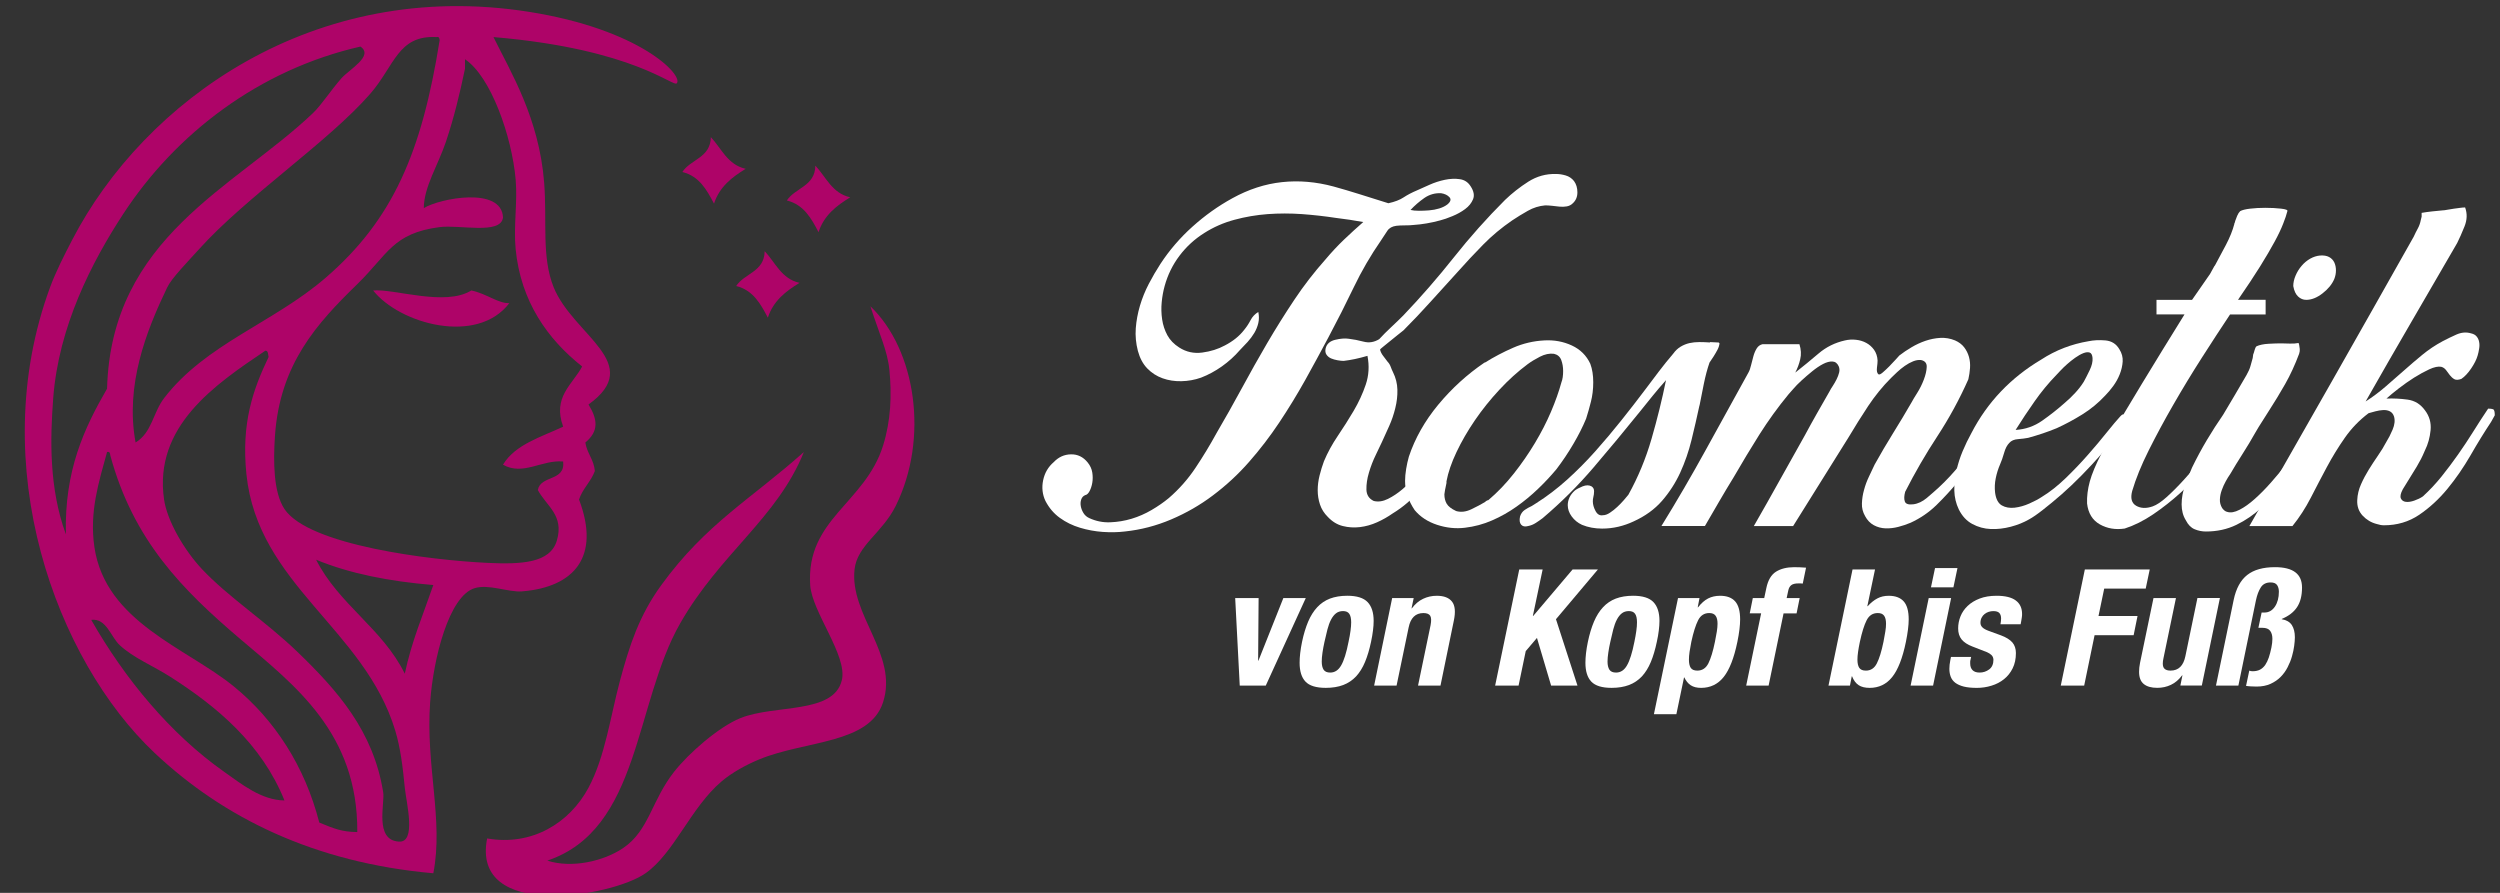 <?xml version="1.0" encoding="utf-8"?>
<!-- Generator: Adobe Illustrator 15.1.0, SVG Export Plug-In . SVG Version: 6.00 Build 0)  -->
<!DOCTYPE svg PUBLIC "-//W3C//DTD SVG 1.1//EN" "http://www.w3.org/Graphics/SVG/1.1/DTD/svg11.dtd">
<svg version="1.1" id="Ebene_1" xmlns="http://www.w3.org/2000/svg" xmlns:xlink="http://www.w3.org/1999/xlink" x="0px" y="0px"
	 width="196px" height="70px" viewBox="0 0 196 70" enable-background="new 0 0 196 70" xml:space="preserve">
<rect x="0" y="0" width="196" height="70" fill="#333333" stroke="none"/>
<g>
	<path fill="#FFFFFF" d="M104.718,17.082c-0.854-0.131-1.733-0.229-2.639-0.296c-0.909-0.064-1.804-0.064-2.69,0
		c-0.885,0.067-1.754,0.213-2.606,0.444c-0.852,0.229-1.64,0.575-2.36,1.033c-0.766,0.481-1.415,1.076-1.951,1.787
		c-0.537,0.71-0.924,1.503-1.165,2.377c-0.109,0.394-0.186,0.813-0.229,1.263c-0.043,0.448-0.033,0.896,0.033,1.344
		c0.064,0.448,0.203,0.863,0.409,1.247c0.208,0.381,0.52,0.703,0.935,0.966c0.545,0.35,1.148,0.481,1.804,0.393
		c0.655-0.086,1.246-0.273,1.769-0.557c0.634-0.329,1.137-0.732,1.509-1.213c0.197-0.24,0.367-0.496,0.508-0.771
		c0.142-0.272,0.346-0.485,0.606-0.639c0.064,0.307,0.064,0.594,0,0.869c-0.065,0.273-0.169,0.53-0.311,0.771
		c-0.144,0.241-0.318,0.474-0.524,0.705c-0.209,0.23-0.411,0.443-0.607,0.64c-0.416,0.48-0.886,0.907-1.41,1.278
		c-0.524,0.371-1.071,0.667-1.639,0.885c-0.503,0.177-1.016,0.268-1.541,0.278c-0.524,0.012-1.016-0.065-1.474-0.229
		c-0.46-0.165-0.858-0.421-1.198-0.771c-0.339-0.35-0.584-0.809-0.737-1.377c-0.153-0.59-0.209-1.181-0.165-1.77
		c0.044-0.591,0.153-1.182,0.328-1.772c0.175-0.59,0.405-1.158,0.689-1.705s0.591-1.07,0.917-1.574
		c0.7-1.07,1.536-2.042,2.509-2.916c0.972-0.875,2.017-1.619,3.131-2.23c1.267-0.699,2.562-1.12,3.885-1.262
		c1.322-0.144,2.673-0.028,4.049,0.343c0.633,0.175,1.301,0.372,2,0.591c0.699,0.218,1.467,0.458,2.295,0.721
		c0.502-0.11,0.9-0.263,1.196-0.46c0.297-0.196,0.649-0.382,1.066-0.557c0.239-0.109,0.557-0.251,0.952-0.426
		c0.392-0.176,0.794-0.308,1.213-0.395c0.414-0.086,0.808-0.103,1.179-0.048c0.371,0.054,0.654,0.245,0.854,0.573
		c0.239,0.372,0.299,0.704,0.179,0.999s-0.326,0.553-0.622,0.772c-0.295,0.219-0.627,0.403-1.001,0.556
		c-0.371,0.154-0.688,0.263-0.95,0.329c-0.722,0.197-1.421,0.316-2.098,0.36c-0.176,0.022-0.4,0.032-0.672,0.032
		c-0.276,0-0.498,0.012-0.672,0.033c-0.328,0.043-0.563,0.176-0.706,0.395c-0.143,0.219-0.301,0.458-0.475,0.721
		c-0.831,1.202-1.553,2.443-2.164,3.721c-0.613,1.278-1.27,2.575-1.966,3.885c-0.593,1.115-1.204,2.24-1.835,3.377
		c-0.636,1.137-1.314,2.245-2.034,3.327c-0.722,1.083-1.509,2.111-2.361,3.08c-0.853,0.975-1.803,1.854-2.853,2.641
		c-0.984,0.743-2.066,1.366-3.246,1.869c-1.179,0.502-2.393,0.819-3.639,0.949c-0.546,0.066-1.126,0.076-1.737,0.035
		c-0.613-0.044-1.209-0.154-1.787-0.329c-0.58-0.175-1.104-0.43-1.575-0.771c-0.47-0.338-0.848-0.781-1.131-1.328
		c-0.239-0.503-0.3-1.043-0.181-1.623c0.121-0.579,0.399-1.053,0.836-1.426c0.372-0.393,0.819-0.595,1.344-0.605
		c0.524-0.011,0.962,0.202,1.312,0.638c0.197,0.243,0.316,0.504,0.361,0.789c0.043,0.282,0.043,0.552,0,0.802
		c-0.044,0.254-0.115,0.47-0.214,0.656c-0.098,0.185-0.212,0.291-0.343,0.313c-0.153,0.064-0.257,0.18-0.312,0.344
		c-0.056,0.163-0.066,0.338-0.032,0.523c0.032,0.186,0.104,0.366,0.212,0.541s0.262,0.308,0.458,0.395
		c0.524,0.24,1.071,0.35,1.64,0.326c0.568-0.021,1.125-0.113,1.672-0.277c0.546-0.164,1.071-0.394,1.573-0.689
		c0.502-0.295,0.951-0.605,1.345-0.933c0.809-0.7,1.508-1.492,2.098-2.378c0.591-0.886,1.137-1.788,1.64-2.707
		c0.678-1.158,1.338-2.332,1.984-3.522c0.644-1.191,1.305-2.367,1.981-3.524c0.679-1.159,1.39-2.295,2.134-3.41
		c0.742-1.115,1.562-2.174,2.457-3.18c0.46-0.546,0.939-1.06,1.441-1.541c0.503-0.481,1.008-0.939,1.51-1.378
		C106.182,17.28,105.46,17.17,104.718,17.082z M105.34,28.295c-0.131,0-0.289-0.018-0.475-0.05c-0.186-0.033-0.355-0.081-0.51-0.146
		c-0.151-0.067-0.271-0.166-0.359-0.295c-0.089-0.131-0.109-0.295-0.066-0.493c0.086-0.349,0.338-0.573,0.754-0.671
		c0.414-0.099,0.765-0.126,1.05-0.082c0.371,0.043,0.765,0.121,1.179,0.229c0.417,0.11,0.822,0.044,1.216-0.196
		c0.282-0.305,0.593-0.618,0.932-0.935c0.342-0.316,0.661-0.629,0.969-0.936c1.376-1.442,2.692-2.955,3.951-4.541
		c1.256-1.583,2.595-3.087,4.017-4.507c0.545-0.524,1.151-1,1.818-1.427c0.668-0.425,1.392-0.626,2.18-0.605
		c0.239,0,0.493,0.038,0.753,0.115c0.263,0.077,0.484,0.224,0.656,0.443c0.175,0.24,0.263,0.535,0.263,0.884
		c0,0.351-0.12,0.635-0.359,0.854c-0.129,0.131-0.292,0.213-0.476,0.245c-0.186,0.033-0.378,0.038-0.575,0.018
		c-0.196-0.023-0.391-0.045-0.588-0.066c-0.199-0.022-0.373-0.032-0.527-0.032c-0.479,0.042-0.935,0.184-1.359,0.425
		c-0.426,0.24-0.835,0.491-1.229,0.754c-0.831,0.569-1.592,1.202-2.279,1.902c-0.688,0.7-1.373,1.431-2.05,2.195
		c-0.699,0.767-1.392,1.531-2.082,2.295c-0.688,0.765-1.394,1.509-2.113,2.229c-0.108,0.088-0.27,0.213-0.476,0.378
		c-0.205,0.163-0.409,0.326-0.605,0.49c-0.197,0.165-0.374,0.307-0.525,0.426c-0.154,0.121-0.229,0.192-0.229,0.214
		c0.043,0.174,0.124,0.337,0.244,0.491s0.235,0.306,0.347,0.458c0.106,0.11,0.189,0.242,0.244,0.396
		c0.054,0.15,0.115,0.294,0.181,0.425c0.218,0.437,0.333,0.896,0.344,1.376c0.012,0.481-0.045,0.962-0.165,1.442
		c-0.117,0.481-0.275,0.947-0.475,1.394c-0.197,0.447-0.381,0.857-0.557,1.229c-0.108,0.241-0.274,0.584-0.491,1.033
		c-0.22,0.447-0.4,0.912-0.541,1.394c-0.145,0.48-0.208,0.928-0.199,1.344c0.014,0.414,0.204,0.709,0.575,0.884
		c0.351,0.088,0.722,0.032,1.115-0.163c0.394-0.197,0.77-0.447,1.132-0.755c0.359-0.306,0.688-0.628,0.981-0.967
		c0.297-0.338,0.529-0.618,0.706-0.836c0.283-0.37,0.568-0.728,0.854-1.065c0.282-0.338,0.545-0.705,0.787-1.098
		c0.041-0.088,0.102-0.218,0.179-0.393c0.077-0.177,0.17-0.339,0.278-0.493c0.111-0.151,0.23-0.284,0.359-0.393
		c0.132-0.11,0.274-0.154,0.428-0.132c0.263,0.021,0.345,0.186,0.245,0.491c-0.098,0.308-0.256,0.64-0.474,1
		c-0.219,0.36-0.452,0.695-0.705,1c-0.252,0.306-0.39,0.491-0.41,0.558c-0.591,0.808-1.197,1.589-1.819,2.345
		c-0.624,0.752-1.351,1.381-2.181,1.884c-0.371,0.261-0.776,0.492-1.213,0.688c-0.438,0.197-0.885,0.322-1.345,0.378
		c-0.459,0.054-0.907,0.027-1.344-0.084c-0.437-0.107-0.831-0.349-1.179-0.721c-0.285-0.282-0.489-0.604-0.609-0.967
		c-0.119-0.358-0.179-0.731-0.179-1.114c0-0.382,0.048-0.771,0.147-1.164c0.1-0.393,0.213-0.766,0.344-1.115
		c0.285-0.675,0.645-1.337,1.082-1.982c0.437-0.646,0.853-1.301,1.246-1.967c0.392-0.667,0.711-1.355,0.951-2.066
		c0.239-0.71,0.285-1.459,0.131-2.246C106.53,28.099,105.908,28.229,105.34,28.295z M110.585,16.46
		c0.174,0.042,0.394,0.065,0.656,0.065s0.529-0.011,0.804-0.033c0.273-0.022,0.536-0.071,0.787-0.147
		c0.251-0.077,0.464-0.181,0.638-0.313c0.263-0.216,0.317-0.41,0.165-0.573c-0.153-0.166-0.371-0.267-0.656-0.312
		c-0.481-0.022-0.916,0.104-1.312,0.376C111.272,15.799,110.913,16.11,110.585,16.46z"/>
	<path fill="#FFFFFF" d="M116.421,28.425c0.699-0.436,1.437-0.825,2.213-1.163c0.776-0.34,1.591-0.529,2.443-0.574
		c0.765-0.043,1.48,0.087,2.147,0.394c0.666,0.306,1.152,0.786,1.457,1.442c0.154,0.414,0.229,0.897,0.229,1.442
		c0,0.546-0.061,1.056-0.181,1.525c-0.117,0.47-0.244,0.912-0.376,1.328c-0.262,0.635-0.595,1.295-1,1.983
		c-0.402,0.689-0.846,1.349-1.328,1.983c-0.437,0.522-0.916,1.039-1.441,1.539c-0.524,0.505-1.086,0.969-1.69,1.396
		c-0.6,0.426-1.239,0.787-1.916,1.08c-0.677,0.297-1.388,0.488-2.13,0.575c-0.722,0.088-1.447,0.011-2.181-0.229
		c-0.731-0.24-1.317-0.624-1.754-1.148c-0.502-0.742-0.756-1.507-0.756-2.294c0-0.282,0.029-0.596,0.084-0.936
		c0.054-0.337,0.127-0.659,0.213-0.966c0.481-1.441,1.251-2.803,2.31-4.082c1.062-1.278,2.268-2.376,3.623-3.296H116.421z
		 M113.404,37.867c-0.045,0.198-0.081,0.385-0.115,0.558c-0.029,0.175-0.05,0.285-0.05,0.33c0,0.282,0.062,0.528,0.181,0.735
		c0.12,0.209,0.367,0.399,0.74,0.575c0.371,0.107,0.763,0.065,1.179-0.132c0.414-0.196,0.785-0.394,1.116-0.591
		c-0.023,0,0-0.021,0.065-0.065c0.063-0.042,0.117-0.064,0.163-0.064c0.722-0.613,1.387-1.306,1.998-2.082
		c0.613-0.776,1.165-1.574,1.656-2.395c0.49-0.818,0.914-1.639,1.262-2.457c0.349-0.821,0.623-1.592,0.819-2.313
		c0.046-0.109,0.077-0.24,0.1-0.394c0.022-0.151,0.032-0.316,0.032-0.49c0-0.308-0.05-0.591-0.147-0.854
		c-0.097-0.262-0.29-0.425-0.574-0.491c-0.347-0.044-0.716,0.033-1.098,0.229c-0.383,0.197-0.704,0.393-0.969,0.59
		c-0.763,0.57-1.5,1.234-2.211,2c-0.71,0.765-1.351,1.563-1.919,2.394c-0.567,0.831-1.047,1.661-1.441,2.491
		c-0.394,0.831-0.656,1.596-0.787,2.295V37.867z"/>
	<path fill="#FFFFFF" d="M134.811,26.918c-0.021,0.175-0.075,0.344-0.163,0.507c-0.086,0.165-0.186,0.333-0.294,0.508l-0.328,0.492
		c-0.175,0.503-0.321,1.056-0.443,1.657c-0.118,0.602-0.233,1.174-0.342,1.721v-0.033c-0.197,0.919-0.405,1.824-0.625,2.721
		c-0.22,0.895-0.514,1.748-0.885,2.559c-0.371,0.808-0.846,1.544-1.426,2.213c-0.581,0.666-1.328,1.208-2.246,1.622
		c-0.371,0.174-0.766,0.312-1.18,0.41c-0.416,0.098-0.842,0.146-1.278,0.146c-0.57,0-1.095-0.099-1.572-0.295
		c-0.331-0.153-0.598-0.371-0.806-0.655c-0.208-0.283-0.311-0.578-0.311-0.887c0-0.195,0.043-0.392,0.129-0.589
		c0.089-0.195,0.231-0.384,0.426-0.559c0.134-0.107,0.337-0.216,0.609-0.326c0.273-0.109,0.509-0.109,0.703,0
		c0.131,0.086,0.197,0.213,0.197,0.377c0,0.163-0.021,0.333-0.066,0.508c-0.02,0.065-0.031,0.164-0.031,0.294
		c0,0.241,0.072,0.493,0.213,0.756c0.143,0.262,0.332,0.371,0.572,0.328c0.177,0,0.362-0.066,0.559-0.199
		c0.197-0.129,0.388-0.281,0.575-0.457c0.186-0.174,0.355-0.35,0.507-0.524c0.151-0.176,0.273-0.317,0.359-0.426
		c0.766-1.378,1.371-2.842,1.819-4.394c0.448-1.551,0.826-3.083,1.132-4.59c-0.371,0.415-0.72,0.825-1.048,1.229
		s-0.67,0.825-1.016,1.261c-1.18,1.466-2.386,2.914-3.607,4.345c-1.222,1.433-2.557,2.76-4,3.984
		c-0.175,0.131-0.354,0.257-0.541,0.376c-0.186,0.12-0.387,0.202-0.606,0.244c-0.24,0.067-0.421,0.028-0.541-0.112
		c-0.12-0.142-0.146-0.355-0.084-0.64c0.068-0.22,0.188-0.388,0.362-0.509c0.177-0.119,0.362-0.224,0.557-0.312l0.362-0.229
		c0.83-0.525,1.634-1.139,2.41-1.836c0.773-0.699,1.514-1.444,2.213-2.229c0.699-0.789,1.378-1.591,2.031-2.411
		c0.654-0.82,1.279-1.624,1.869-2.41c0.371-0.503,0.738-0.988,1.1-1.459c0.357-0.47,0.723-0.922,1.098-1.36
		c0.172-0.241,0.371-0.428,0.589-0.558c0.219-0.131,0.45-0.223,0.689-0.279c0.24-0.054,0.498-0.081,0.771-0.081
		c0.272,0,0.553,0.011,0.835,0.032V26.82c0.106,0,0.225,0.005,0.342,0.015c0.12,0.011,0.235,0.017,0.347,0.017L134.811,26.918z"/>
	<path fill="#FFFFFF" d="M137.075,29.213c0.086-0.153,0.158-0.349,0.21-0.59c0.057-0.241,0.118-0.477,0.184-0.704
		c0.063-0.23,0.152-0.433,0.261-0.608c0.108-0.174,0.263-0.284,0.461-0.328h2.883c0.132,0.417,0.154,0.81,0.063,1.181
		c-0.084,0.372-0.217,0.721-0.389,1.049c0.61-0.481,1.217-0.978,1.819-1.491c0.6-0.514,1.294-0.857,2.081-1.033
		c0.281-0.066,0.57-0.083,0.867-0.049c0.296,0.033,0.563,0.114,0.803,0.246c0.242,0.13,0.443,0.311,0.609,0.54
		c0.16,0.23,0.256,0.508,0.275,0.836c0,0.131-0.016,0.324-0.05,0.574c-0.029,0.251,0.01,0.421,0.116,0.509
		c0.065,0.043,0.181-0.005,0.344-0.147c0.165-0.144,0.335-0.301,0.509-0.477c0.175-0.175,0.34-0.35,0.493-0.524
		c0.151-0.175,0.251-0.283,0.297-0.328c0.28-0.218,0.6-0.432,0.948-0.639c0.348-0.208,0.715-0.378,1.097-0.509
		c0.385-0.13,0.771-0.208,1.166-0.229c0.394-0.021,0.775,0.044,1.149,0.196c0.301,0.132,0.543,0.312,0.72,0.542
		c0.174,0.229,0.298,0.48,0.375,0.753c0.077,0.274,0.104,0.563,0.084,0.869c-0.022,0.307-0.068,0.602-0.131,0.884
		c-0.699,1.574-1.512,3.062-2.426,4.46c-0.919,1.399-1.761,2.853-2.527,4.359c-0.084,0.308-0.098,0.559-0.03,0.754
		c0.063,0.197,0.283,0.275,0.656,0.23c0.369-0.042,0.731-0.213,1.079-0.507c0.352-0.297,0.656-0.563,0.919-0.805
		c0.613-0.567,1.186-1.185,1.72-1.853c0.536-0.667,1.043-1.361,1.527-2.082c0.109-0.196,0.249-0.414,0.426-0.656
		c0.174-0.24,0.38-0.447,0.622-0.623c0.154-0.021,0.263,0,0.33,0.065c0.063,0.067,0.089,0.161,0.079,0.28
		c-0.011,0.121-0.045,0.242-0.097,0.36c-0.055,0.121-0.106,0.225-0.149,0.313c-0.435,0.678-0.912,1.321-1.426,1.933
		c-0.514,0.614-1.021,1.214-1.522,1.805c-0.525,0.635-1.082,1.241-1.673,1.82c-0.593,0.579-1.27,1.043-2.031,1.393
		c-0.308,0.131-0.632,0.239-0.971,0.327c-0.338,0.088-0.67,0.125-0.998,0.115c-0.328-0.013-0.634-0.093-0.919-0.247
		c-0.282-0.153-0.514-0.393-0.688-0.72c-0.175-0.308-0.259-0.635-0.245-0.983c0.012-0.35,0.063-0.706,0.166-1.066
		c0.095-0.36,0.226-0.71,0.389-1.049c0.165-0.341,0.313-0.651,0.441-0.934c0.464-0.831,0.941-1.651,1.446-2.461
		c0.502-0.806,0.995-1.627,1.473-2.458c0.067-0.132,0.204-0.36,0.412-0.688s0.382-0.677,0.524-1.049
		c0.141-0.372,0.218-0.705,0.229-1c0.012-0.295-0.136-0.475-0.443-0.541c-0.194-0.021-0.405,0.012-0.62,0.099
		c-0.22,0.087-0.438,0.208-0.656,0.36c-0.219,0.154-0.421,0.318-0.606,0.493c-0.188,0.174-0.344,0.328-0.477,0.458
		c-0.656,0.656-1.25,1.389-1.788,2.196c-0.534,0.81-1.043,1.619-1.522,2.427l-4.361,6.981h-3.081c0.677-1.178,1.344-2.358,2-3.539
		c0.656-1.18,1.321-2.371,2-3.574c0.304-0.568,0.622-1.142,0.95-1.721c0.328-0.579,0.654-1.153,0.984-1.722
		c0.066-0.13,0.149-0.277,0.263-0.441c0.108-0.165,0.204-0.333,0.292-0.51c0.088-0.173,0.154-0.349,0.197-0.524
		c0.045-0.174,0.033-0.339-0.032-0.492c-0.11-0.241-0.273-0.366-0.491-0.376c-0.219-0.012-0.464,0.054-0.737,0.195
		c-0.273,0.143-0.557,0.334-0.853,0.575c-0.295,0.24-0.573,0.48-0.836,0.721c-0.262,0.241-0.481,0.463-0.656,0.671
		c-0.176,0.208-0.296,0.345-0.361,0.41c-0.83,1.004-1.586,2.055-2.279,3.147c-0.688,1.094-1.359,2.208-2.016,3.344
		c-0.392,0.636-0.773,1.274-1.147,1.918c-0.371,0.646-0.742,1.285-1.113,1.916h-3.41c1.225-1.987,2.383-3.976,3.476-5.965
		C134.824,33.289,135.938,31.268,137.075,29.213z"/>
	<path fill="#FFFFFF" d="M156.415,38.622c0.065,0.504,0.244,0.836,0.525,1.001c0.285,0.162,0.62,0.222,1.002,0.18
		c0.38-0.044,0.771-0.153,1.161-0.327c0.396-0.175,0.722-0.35,0.984-0.524c0.613-0.372,1.23-0.859,1.854-1.459
		c0.624-0.602,1.208-1.215,1.753-1.836c0.548-0.624,1.041-1.208,1.476-1.756c0.437-0.544,0.787-0.96,1.05-1.246
		c0.154-0.174,0.256-0.213,0.31-0.113c0.057,0.098,0.062,0.234,0.019,0.41c-0.11,0.327-0.328,0.725-0.656,1.197
		c-0.328,0.47-0.722,0.965-1.179,1.489c-0.462,0.524-0.957,1.063-1.493,1.607c-0.534,0.547-1.066,1.049-1.589,1.51
		c-0.525,0.458-1.014,0.861-1.462,1.21c-0.445,0.351-0.813,0.604-1.095,0.756c-0.417,0.241-0.892,0.432-1.426,0.574
		c-0.539,0.141-1.063,0.201-1.575,0.18c-0.516-0.021-0.995-0.154-1.441-0.393c-0.45-0.24-0.806-0.623-1.065-1.148
		c-0.22-0.458-0.335-0.95-0.349-1.477c-0.009-0.524,0.048-1.048,0.168-1.572c0.119-0.525,0.282-1.032,0.49-1.525
		c0.206-0.492,0.433-0.957,0.675-1.395c0.631-1.223,1.407-2.316,2.324-3.278c0.918-0.961,1.968-1.791,3.147-2.491
		c0.569-0.372,1.167-0.677,1.787-0.918c0.625-0.24,1.263-0.414,1.919-0.524c0.414-0.086,0.864-0.108,1.344-0.065
		c0.48,0.045,0.842,0.273,1.084,0.689c0.195,0.305,0.281,0.628,0.261,0.967c-0.022,0.338-0.1,0.671-0.231,1
		c-0.129,0.327-0.301,0.633-0.507,0.917c-0.208,0.283-0.421,0.536-0.638,0.755c-0.527,0.567-1.122,1.059-1.79,1.475
		c-0.667,0.415-1.337,0.775-2.014,1.082c-0.374,0.153-0.74,0.289-1.1,0.41c-0.36,0.121-0.738,0.235-1.13,0.343
		c-0.221,0.044-0.483,0.077-0.787,0.1c-0.308,0.021-0.536,0.121-0.688,0.294c-0.177,0.175-0.313,0.438-0.412,0.788
		c-0.098,0.349-0.203,0.643-0.31,0.885c-0.152,0.35-0.268,0.715-0.345,1.099C156.388,37.874,156.372,38.252,156.415,38.622z
		 M158.024,33.706c0.763-0.044,1.457-0.285,2.081-0.722c0.623-0.437,1.22-0.908,1.785-1.41c0.285-0.241,0.553-0.497,0.804-0.771
		c0.253-0.272,0.478-0.562,0.672-0.869c0.134-0.24,0.285-0.541,0.46-0.902c0.176-0.359,0.251-0.682,0.229-0.968
		c-0.021-0.239-0.096-0.382-0.229-0.425c-0.132-0.043-0.295-0.027-0.491,0.05c-0.197,0.076-0.407,0.197-0.641,0.36
		c-0.23,0.163-0.441,0.333-0.638,0.508c-0.197,0.174-0.374,0.345-0.525,0.508c-0.154,0.165-0.254,0.268-0.294,0.313
		c-0.636,0.654-1.208,1.35-1.72,2.081C159.002,32.191,158.504,32.94,158.024,33.706z"/>
	<path fill="#FFFFFF" d="M169.071,23.508h2.787l1.41-2.032l0.362-0.656v0.032c0.28-0.525,0.579-1.076,0.885-1.656
		c0.303-0.578,0.52-1.121,0.653-1.623c0-0.044,0.012-0.082,0.034-0.115c0.021-0.033,0.031-0.071,0.031-0.115
		c0.046-0.131,0.098-0.273,0.163-0.426c0.065-0.153,0.143-0.273,0.231-0.36c0.153-0.088,0.416-0.155,0.787-0.198
		c0.369-0.043,0.765-0.065,1.181-0.065c0.46,0,0.871,0.022,1.245,0.065c0.373,0.043,0.536,0.11,0.49,0.198
		c-0.063,0.261-0.174,0.588-0.33,0.983c-0.151,0.393-0.373,0.863-0.67,1.41c-0.294,0.545-0.676,1.196-1.145,1.951
		c-0.473,0.754-1.045,1.622-1.725,2.605h2.166v1.147h-2.788c-0.699,1.05-1.437,2.18-2.213,3.394
		c-0.776,1.213-1.519,2.437-2.229,3.672c-0.711,1.234-1.355,2.431-1.935,3.589c-0.58,1.159-1.012,2.22-1.295,3.181
		c-0.153,0.567-0.047,0.957,0.311,1.164c0.361,0.208,0.794,0.224,1.294,0.047c0.308-0.107,0.668-0.348,1.084-0.719
		s0.864-0.818,1.344-1.345c0.479-0.524,0.969-1.087,1.46-1.688c0.491-0.604,0.964-1.186,1.409-1.754
		c0.448-0.569,0.842-1.088,1.179-1.558c0.34-0.47,0.598-0.825,0.77-1.065c0.046-0.045,0.079-0.087,0.103-0.13
		c0.021-0.044,0.043-0.076,0.063-0.1c0.088,0,0.151,0.055,0.198,0.164c-0.088,0.285-0.292,0.695-0.608,1.23
		c-0.316,0.536-0.715,1.13-1.194,1.786c-0.482,0.656-1.027,1.345-1.641,2.065c-0.611,0.72-1.268,1.399-1.967,2.033
		s-1.421,1.202-2.163,1.705c-0.744,0.503-1.486,0.874-2.229,1.114c-0.725,0.109-1.374,0-1.953-0.327
		c-0.579-0.328-0.912-0.874-1-1.639c-0.021-0.548,0.05-1.12,0.213-1.722c0.165-0.602,0.475-1.345,0.935-2.229
		c0.459-0.885,1.077-1.978,1.855-3.279c0.773-1.299,1.753-2.912,2.933-4.835l1.703-2.755h-2.196V23.508z"/>
	<path fill="#FFFFFF" d="M180.251,27.738c-0.328,0.875-0.694,1.666-1.097,2.376c-0.405,0.711-0.826,1.405-1.264,2.082
		c-0.176,0.284-0.354,0.57-0.54,0.852c-0.186,0.286-0.367,0.579-0.541,0.885c-0.306,0.546-0.636,1.095-0.984,1.639
		c-0.351,0.547-0.677,1.081-0.984,1.607c-0.11,0.152-0.224,0.339-0.344,0.558c-0.122,0.219-0.224,0.447-0.31,0.688
		c-0.089,0.242-0.137,0.482-0.147,0.723c-0.014,0.24,0.048,0.469,0.179,0.688c0.131,0.174,0.263,0.273,0.394,0.295
		c0.263,0.087,0.584,0.032,0.969-0.166c0.382-0.195,0.778-0.479,1.194-0.851c0.417-0.371,0.838-0.797,1.263-1.279
		c0.426-0.481,0.826-0.961,1.197-1.441c0.371-0.481,0.694-0.939,0.966-1.379c0.274-0.435,0.476-0.796,0.606-1.081h-0.031
		l0.134-0.228c0.105-0.154,0.215-0.307,0.323-0.46c0.108-0.152,0.188-0.13,0.23,0.065c0.022,0.046,0.029,0.121,0.019,0.231
		c-0.012,0.109-0.05,0.229-0.115,0.359v-0.032c-0.177,0.242-0.34,0.509-0.491,0.803c-0.156,0.295-0.311,0.574-0.462,0.837
		c-0.437,0.786-0.905,1.55-1.407,2.294c-0.505,0.742-1.062,1.399-1.673,1.967c-0.612,0.568-1.28,1.028-2.002,1.377
		c-0.72,0.35-1.519,0.523-2.392,0.523c-0.308,0-0.603-0.06-0.888-0.18c-0.282-0.119-0.511-0.354-0.686-0.704
		c-0.219-0.35-0.328-0.766-0.328-1.246c0-0.503,0.093-1.01,0.278-1.525c0.186-0.513,0.367-0.965,0.541-1.361
		c0.371-0.763,0.761-1.484,1.165-2.162c0.403-0.676,0.824-1.332,1.264-1.966c0.303-0.503,0.608-1.017,0.916-1.542
		c0.303-0.524,0.611-1.049,0.919-1.572c0.151-0.263,0.255-0.499,0.312-0.706c0.055-0.208,0.113-0.42,0.179-0.641
		c0-0.042,0.007-0.086,0.017-0.131c0.011-0.042,0.016-0.086,0.016-0.13c0.043-0.109,0.084-0.23,0.115-0.36
		c0.034-0.133,0.081-0.23,0.149-0.295c0.237-0.109,0.555-0.175,0.95-0.197c0.392-0.021,0.72-0.032,0.982-0.032
		c0.196,0,0.421,0.004,0.672,0.017c0.249,0.011,0.486-0.006,0.706-0.049v0.065l0.031,0.065c0.021,0.111,0.039,0.225,0.05,0.345
		C180.313,27.481,180.294,27.606,180.251,27.738z M179.792,22.427c0-0.262,0.059-0.536,0.181-0.819
		c0.12-0.284,0.278-0.541,0.478-0.771c0.194-0.229,0.419-0.415,0.67-0.558c0.251-0.14,0.509-0.223,0.77-0.246
		c0.285-0.021,0.521,0.017,0.706,0.115c0.186,0.099,0.323,0.242,0.412,0.426c0.086,0.186,0.129,0.394,0.129,0.625
		c0,0.228-0.043,0.452-0.129,0.671c-0.177,0.415-0.482,0.792-0.922,1.13c-0.437,0.34-0.864,0.508-1.278,0.508
		c-0.242,0-0.452-0.087-0.638-0.262C179.984,23.072,179.857,22.799,179.792,22.427z"/>
	<path fill="#FFFFFF" d="M189.234,18.558c0.108-0.24,0.22-0.458,0.328-0.656s0.184-0.415,0.229-0.656
		c0.045-0.153,0.065-0.239,0.065-0.262c0-0.021,0-0.12,0-0.295c0.24-0.043,0.514-0.082,0.821-0.115
		c0.306-0.032,0.577-0.06,0.819-0.081c0.086,0,0.213-0.017,0.378-0.049c0.163-0.033,0.33-0.06,0.507-0.083
		c0.175-0.021,0.337-0.043,0.491-0.065c0.154-0.021,0.285-0.032,0.394-0.032c0.175,0.481,0.158,0.978-0.05,1.492
		c-0.206,0.514-0.398,0.945-0.572,1.294c-1.201,2.078-2.405,4.147-3.607,6.214c-1.203,2.066-2.392,4.136-3.572,6.212
		c0.543-0.349,1.057-0.731,1.541-1.148c0.479-0.414,0.959-0.835,1.443-1.261c0.478-0.426,0.964-0.841,1.457-1.247
		c0.491-0.404,1.021-0.759,1.591-1.065c0.328-0.173,0.688-0.35,1.079-0.524c0.396-0.175,0.776-0.208,1.147-0.098
		c0.199,0.043,0.347,0.125,0.443,0.245c0.1,0.121,0.168,0.263,0.197,0.426c0.034,0.165,0.034,0.345,0,0.541
		c-0.029,0.197-0.07,0.372-0.115,0.525c-0.086,0.307-0.256,0.645-0.507,1.017c-0.252,0.372-0.51,0.644-0.77,0.819
		c-0.24,0.087-0.426,0.094-0.559,0.018c-0.132-0.078-0.242-0.182-0.345-0.311c-0.1-0.133-0.194-0.263-0.294-0.395
		c-0.1-0.131-0.224-0.218-0.378-0.261c-0.239-0.045-0.552,0.02-0.935,0.195c-0.382,0.177-0.78,0.395-1.197,0.656
		c-0.416,0.263-0.816,0.547-1.213,0.853c-0.394,0.306-0.71,0.568-0.952,0.787c0.548-0.022,1.1,0.005,1.659,0.082
		c0.557,0.076,1.011,0.356,1.359,0.836c0.349,0.458,0.498,0.978,0.443,1.556c-0.057,0.579-0.203,1.111-0.443,1.59
		c-0.111,0.262-0.213,0.486-0.31,0.673c-0.103,0.186-0.211,0.384-0.328,0.59c-0.122,0.208-0.27,0.446-0.444,0.722
		c-0.176,0.273-0.394,0.628-0.656,1.064c-0.174,0.329-0.221,0.568-0.146,0.722c0.074,0.154,0.208,0.241,0.394,0.262
		c0.186,0.022,0.403-0.01,0.656-0.098c0.251-0.088,0.476-0.195,0.67-0.328c0.527-0.48,1.012-1,1.462-1.557
		c0.447-0.558,0.878-1.132,1.294-1.723c0.414-0.589,0.813-1.19,1.194-1.801c0.383-0.612,0.77-1.214,1.168-1.803
		c0.172,0,0.304,0.016,0.39,0.049c0.088,0.032,0.131,0.19,0.131,0.475c-0.043,0.088-0.091,0.175-0.147,0.263
		s-0.104,0.175-0.146,0.261c-0.522,0.788-1.059,1.656-1.604,2.608c-0.55,0.95-1.154,1.83-1.819,2.637
		c-0.668,0.811-1.407,1.488-2.215,2.036c-0.811,0.545-1.727,0.817-2.754,0.817c-0.177,0-0.36-0.032-0.557-0.097
		c-0.437-0.109-0.808-0.328-1.115-0.656c-0.306-0.328-0.448-0.733-0.426-1.213c0.018-0.438,0.12-0.854,0.296-1.246
		c0.173-0.394,0.376-0.774,0.606-1.147c0.229-0.371,0.471-0.737,0.72-1.1c0.251-0.36,0.476-0.726,0.67-1.097
		c0.154-0.24,0.314-0.551,0.478-0.936c0.163-0.382,0.203-0.727,0.115-1.033c-0.065-0.195-0.174-0.332-0.328-0.409
		c-0.153-0.077-0.328-0.109-0.524-0.099c-0.195,0.011-0.401,0.044-0.609,0.099c-0.206,0.055-0.387,0.104-0.536,0.147
		c-0.724,0.547-1.342,1.185-1.854,1.918c-0.514,0.733-0.984,1.498-1.411,2.296c-0.426,0.797-0.847,1.6-1.261,2.408
		c-0.416,0.809-0.898,1.553-1.443,2.228h-3.376c2.186-3.821,4.342-7.609,6.474-11.359C184.955,26.137,187.092,22.361,189.234,18.558
		z"/>
</g>
<g>
	<path fill="#FFFFFF" d="M100.615,46.887h1.758l-3.136,6.863h-2.041l-0.357-6.863h1.836l-0.038,4.911h0.024L100.615,46.887z"/>
	<path fill="#FFFFFF" d="M102.081,50.318c0.127-0.604,0.288-1.13,0.478-1.582c0.192-0.45,0.428-0.825,0.709-1.128
		c0.28-0.302,0.613-0.529,1-0.678c0.389-0.146,0.842-0.223,1.357-0.223c0.751,0,1.281,0.166,1.598,0.5
		c0.313,0.329,0.471,0.82,0.471,1.467c0,0.236-0.016,0.489-0.053,0.763c-0.033,0.273-0.083,0.566-0.151,0.881
		c-0.126,0.604-0.285,1.131-0.473,1.583c-0.188,0.451-0.421,0.825-0.701,1.129c-0.281,0.299-0.618,0.526-1.007,0.675
		c-0.392,0.148-0.847,0.223-1.365,0.223c-0.758,0-1.289-0.164-1.595-0.491c-0.308-0.326-0.46-0.818-0.46-1.474
		C101.889,51.496,101.952,50.946,102.081,50.318z M103.84,50.318c-0.068,0.307-0.12,0.591-0.158,0.854
		c-0.039,0.265-0.057,0.496-0.057,0.7c0,0.273,0.05,0.484,0.146,0.632c0.098,0.149,0.27,0.225,0.517,0.225
		c0.357,0,0.643-0.186,0.859-0.563c0.218-0.373,0.412-0.99,0.579-1.849c0.07-0.323,0.12-0.609,0.154-0.862
		c0.034-0.249,0.052-0.471,0.052-0.669c0-0.307-0.052-0.528-0.153-0.669c-0.1-0.141-0.261-0.209-0.484-0.209
		c-0.222,0-0.405,0.06-0.555,0.178s-0.278,0.283-0.389,0.497c-0.111,0.212-0.204,0.469-0.281,0.766
		C103.996,49.647,103.917,49.971,103.84,50.318z"/>
	<path fill="#FFFFFF" d="M109.146,46.887h1.687l-0.168,0.805h0.025c0.255-0.34,0.55-0.589,0.882-0.746
		c0.331-0.157,0.686-0.237,1.07-0.237c0.562,0,0.96,0.154,1.197,0.459c0.24,0.307,0.285,0.805,0.141,1.493l-1.046,5.09h-1.76
		l0.983-4.734c0.068-0.355,0.057-0.604-0.031-0.744c-0.091-0.142-0.27-0.209-0.532-0.209c-0.617,0-1.007,0.378-1.158,1.135
		l-0.945,4.553h-1.759L109.146,46.887z"/>
	<path fill="#FFFFFF" d="M120.944,44.644l-0.768,3.647h0.027l3.089-3.647h1.986l-3.29,3.903l1.686,5.203h-2.067l-1.109-3.737
		l-0.88,1.033l-0.562,2.704h-1.837l1.89-9.106H120.944z"/>
	<path fill="#FFFFFF" d="M124.49,50.318c0.126-0.604,0.287-1.13,0.477-1.582c0.192-0.45,0.428-0.825,0.709-1.128
		c0.28-0.302,0.613-0.529,1-0.678c0.387-0.146,0.842-0.223,1.357-0.223c0.751,0,1.281,0.166,1.598,0.5
		c0.313,0.329,0.471,0.82,0.471,1.467c0,0.236-0.019,0.489-0.053,0.763c-0.033,0.273-0.083,0.566-0.153,0.881
		c-0.127,0.604-0.283,1.131-0.471,1.583c-0.188,0.451-0.421,0.825-0.701,1.129c-0.281,0.299-0.618,0.526-1.007,0.675
		c-0.395,0.148-0.847,0.223-1.365,0.223c-0.756,0-1.287-0.164-1.595-0.491c-0.308-0.326-0.46-0.818-0.46-1.474
		C124.297,51.496,124.36,50.946,124.49,50.318z M126.25,50.318c-0.07,0.307-0.122,0.591-0.16,0.854
		c-0.039,0.265-0.06,0.496-0.06,0.7c0,0.273,0.053,0.484,0.147,0.632c0.1,0.149,0.271,0.225,0.519,0.225
		c0.357,0,0.645-0.186,0.859-0.563c0.218-0.373,0.412-0.99,0.582-1.849c0.067-0.323,0.117-0.609,0.151-0.862
		c0.036-0.249,0.052-0.471,0.052-0.669c0-0.307-0.052-0.528-0.153-0.669c-0.1-0.141-0.263-0.209-0.484-0.209
		s-0.405,0.06-0.555,0.178s-0.278,0.283-0.389,0.497c-0.111,0.212-0.204,0.469-0.281,0.766
		C126.401,49.647,126.327,49.971,126.25,50.318z"/>
	<path fill="#FFFFFF" d="M131.557,46.887h1.684l-0.141,0.729h0.025c0.255-0.324,0.518-0.557,0.789-0.696
		c0.273-0.139,0.586-0.211,0.946-0.211c0.524,0,0.918,0.149,1.177,0.441c0.26,0.294,0.389,0.765,0.389,1.409
		c0,0.468-0.07,1.053-0.215,1.76c-0.263,1.276-0.625,2.195-1.079,2.762c-0.453,0.566-1.046,0.848-1.766,0.848
		c-0.332,0-0.602-0.067-0.812-0.204c-0.206-0.135-0.376-0.341-0.503-0.613h-0.024l-0.6,2.883h-1.761L131.557,46.887z M132.6,50.318
		c-0.059,0.29-0.104,0.551-0.139,0.786c-0.033,0.232-0.049,0.44-0.049,0.615c0,0.282,0.047,0.496,0.143,0.641
		c0.1,0.145,0.271,0.216,0.518,0.216c0.38,0,0.67-0.19,0.862-0.566c0.19-0.379,0.362-0.943,0.516-1.691
		c0.062-0.298,0.108-0.563,0.147-0.797c0.036-0.232,0.057-0.439,0.057-0.618c0-0.282-0.048-0.491-0.154-0.632
		c-0.102-0.142-0.267-0.209-0.498-0.209c-0.389,0-0.681,0.188-0.871,0.565C132.939,49.007,132.763,49.569,132.6,50.318z"/>
	<path fill="#FFFFFF" d="M138.073,48.087h-0.894l0.242-1.2h0.894l0.165-0.776c0.127-0.621,0.38-1.051,0.758-1.29
		c0.378-0.236,0.854-0.354,1.424-0.354c0.314,0,0.624,0.013,0.932,0.038l-0.258,1.248c-0.041-0.009-0.102-0.014-0.177-0.014h-0.167
		c-0.244,0-0.43,0.043-0.545,0.129c-0.12,0.086-0.204,0.227-0.245,0.422l-0.129,0.598h1.021l-0.242,1.2h-1.021l-1.172,5.663h-1.758
		L138.073,48.087z"/>
	<path fill="#FFFFFF" d="M145.239,44.644h1.763l-0.604,2.883h0.027c0.247-0.272,0.503-0.476,0.761-0.612
		c0.258-0.136,0.552-0.206,0.887-0.206c0.525,0,0.919,0.149,1.179,0.441c0.261,0.294,0.39,0.765,0.39,1.409
		c0,0.468-0.075,1.053-0.218,1.76c-0.262,1.276-0.622,2.195-1.077,2.762c-0.454,0.566-1.045,0.848-1.765,0.848
		c-0.357,0-0.645-0.069-0.862-0.211c-0.217-0.14-0.389-0.371-0.518-0.693h-0.025l-0.141,0.727h-1.683L145.239,44.644z
		 M145.814,50.318c-0.06,0.29-0.109,0.551-0.141,0.786c-0.034,0.232-0.05,0.44-0.05,0.615c0,0.282,0.048,0.496,0.145,0.641
		c0.098,0.145,0.27,0.216,0.519,0.216c0.38,0,0.667-0.19,0.857-0.566c0.194-0.379,0.367-0.943,0.521-1.691
		c0.057-0.298,0.106-0.563,0.143-0.797c0.041-0.232,0.057-0.439,0.057-0.618c0-0.282-0.048-0.491-0.151-0.632
		c-0.103-0.142-0.268-0.209-0.496-0.209c-0.392,0-0.681,0.188-0.873,0.565C146.151,49.007,145.977,49.569,145.814,50.318z"/>
	<path fill="#FFFFFF" d="M151.211,46.887h1.758l-1.414,6.863h-1.763L151.211,46.887z M151.706,44.539h1.759l-0.317,1.507h-1.76
		L151.706,44.539z"/>
	<path fill="#FFFFFF" d="M154.537,51.504l-0.05,0.229c-0.019,0.054-0.024,0.101-0.024,0.149c0,0.045,0,0.091,0,0.133
		c0,0.222,0.059,0.396,0.183,0.524c0.125,0.127,0.306,0.19,0.557,0.19c0.278,0,0.529-0.084,0.751-0.249
		c0.22-0.166,0.331-0.419,0.331-0.761c-0.007-0.15-0.06-0.272-0.154-0.362c-0.093-0.089-0.208-0.163-0.344-0.223l-1.147-0.446
		c-0.382-0.145-0.663-0.329-0.849-0.555c-0.181-0.227-0.273-0.511-0.273-0.862c0-0.33,0.062-0.65,0.186-0.956
		c0.124-0.304,0.31-0.577,0.563-0.815c0.249-0.237,0.561-0.429,0.937-0.573c0.374-0.144,0.813-0.219,1.324-0.219
		c0.681,0,1.186,0.124,1.511,0.371c0.331,0.247,0.491,0.6,0.491,1.061c0,0.082-0.004,0.167-0.018,0.254
		c-0.014,0.084-0.027,0.175-0.043,0.267l-0.052,0.281h-1.582c0.016-0.085,0.027-0.164,0.036-0.237
		c0.009-0.069,0.014-0.141,0.014-0.21c0-0.195-0.048-0.343-0.141-0.438c-0.093-0.1-0.251-0.146-0.471-0.146
		c-0.12,0-0.239,0.019-0.359,0.056c-0.118,0.037-0.227,0.098-0.324,0.175c-0.097,0.073-0.174,0.169-0.232,0.285
		c-0.062,0.115-0.091,0.25-0.091,0.403c0,0.137,0.048,0.251,0.147,0.35c0.095,0.098,0.255,0.189,0.475,0.272l0.982,0.359
		c0.409,0.152,0.706,0.338,0.896,0.554c0.184,0.217,0.279,0.495,0.279,0.835c0,0.46-0.087,0.86-0.256,1.199
		c-0.168,0.341-0.395,0.624-0.677,0.849c-0.278,0.223-0.606,0.396-0.976,0.508c-0.369,0.116-0.756,0.174-1.151,0.174
		c-0.41,0-0.749-0.034-1.021-0.101c-0.274-0.069-0.496-0.169-0.666-0.295c-0.169-0.128-0.289-0.286-0.361-0.472
		c-0.072-0.187-0.108-0.395-0.108-0.625c0-0.203,0.024-0.434,0.076-0.688l0.05-0.244H154.537z"/>
	<path fill="#FFFFFF" d="M163.452,44.644h5.087l-0.316,1.505h-3.254l-0.446,2.143h3.06l-0.306,1.506h-3.062L163.4,53.75h-1.835
		L163.452,44.644z"/>
	<path fill="#FFFFFF" d="M171.103,52.945h-0.024c-0.254,0.34-0.548,0.591-0.881,0.748c-0.33,0.157-0.688,0.234-1.07,0.234
		c-0.459,0-0.812-0.099-1.057-0.3c-0.248-0.2-0.368-0.521-0.368-0.962c0-0.205,0.022-0.434,0.074-0.689l1.057-5.09h1.761
		l-0.982,4.732c-0.031,0.137-0.05,0.271-0.05,0.407c0,0.197,0.05,0.339,0.154,0.421c0.1,0.088,0.253,0.129,0.455,0.129
		c0.624,0,1.009-0.38,1.163-1.135l0.943-4.555h1.763l-1.419,6.863h-1.682L171.103,52.945z"/>
	<path fill="#FFFFFF" d="M173.732,53.75l1.389-6.723c0.188-0.892,0.543-1.545,1.064-1.951c0.522-0.409,1.248-0.61,2.176-0.61
		c1.412,0,2.118,0.53,2.118,1.593c0,0.637-0.131,1.154-0.392,1.545c-0.258,0.39-0.656,0.695-1.192,0.918l-0.011,0.025
		c0.366,0.059,0.629,0.209,0.792,0.452c0.16,0.242,0.242,0.563,0.242,0.963c0,0.188-0.019,0.409-0.053,0.67
		c-0.033,0.258-0.09,0.53-0.172,0.815c-0.079,0.285-0.192,0.571-0.339,0.856c-0.143,0.283-0.326,0.539-0.548,0.764
		s-0.486,0.406-0.799,0.548c-0.308,0.139-0.67,0.212-1.089,0.212c-0.145,0-0.294-0.007-0.452-0.015
		c-0.158-0.009-0.282-0.021-0.376-0.039l0.254-1.197c0.07,0.033,0.154,0.05,0.256,0.05c0.229,0,0.423-0.04,0.586-0.125
		c0.16-0.086,0.297-0.21,0.409-0.371c0.108-0.162,0.202-0.356,0.281-0.585c0.074-0.23,0.145-0.49,0.203-0.779
		c0.05-0.256,0.077-0.481,0.077-0.677c0-0.271-0.062-0.485-0.181-0.639c-0.118-0.153-0.319-0.229-0.598-0.229h-0.319l0.254-1.198
		h0.219c0.34,0,0.611-0.154,0.824-0.465c0.206-0.31,0.31-0.701,0.31-1.168c0-0.205-0.047-0.376-0.14-0.518
		c-0.093-0.139-0.266-0.209-0.51-0.209c-0.351,0-0.606,0.132-0.771,0.395c-0.167,0.264-0.292,0.6-0.378,1.008l-1.376,6.684H173.732z
		"/>
</g>
<g>
	<g>
		<g>
			<path fill-rule="evenodd" clip-rule="evenodd" fill="#AE0468" d="M55.73,10.752c0.842,0.896,1.311,2.165,2.731,2.483
				c-1.08,0.659-2.059,1.417-2.483,2.731c-0.569-1.085-1.156-2.154-2.482-2.482C54.147,12.479,55.703,12.38,55.73,10.752z"/>
		</g>
		<g>
			<path fill-rule="evenodd" clip-rule="evenodd" fill="#AE0468" d="M63.925,12.987c0.842,0.896,1.311,2.165,2.731,2.482
				c-1.08,0.659-2.06,1.418-2.483,2.732c-0.569-1.086-1.156-2.155-2.483-2.484C62.342,14.715,63.897,14.615,63.925,12.987z"/>
		</g>
		<g>
			<path fill-rule="evenodd" clip-rule="evenodd" fill="#AE0468" d="M59.951,19.692c0.843,0.896,1.312,2.166,2.732,2.483
				c-1.08,0.659-2.06,1.417-2.483,2.731c-0.569-1.085-1.157-2.155-2.483-2.483C58.369,21.42,59.924,21.32,59.951,19.692z"/>
		</g>
	</g>
	<g>
		<path fill-rule="evenodd" clip-rule="evenodd" fill="#AE0468" d="M41.42,0.92C24.602-1.721,11.308,7.917,5.663,18.8
			C5.039,20,4.369,21.315,3.925,22.524c-5.149,13.987,0.495,29.245,8.194,36.503c5.398,5.09,12.542,8.613,21.853,9.437
			c0.816-4.174-0.611-8.425-0.249-13.409c0.256-3.51,1.493-8.321,3.477-8.939c1.12-0.351,2.667,0.334,3.725,0.248
			c4.056-0.326,6.189-2.682,4.47-7.203c0.288-0.868,0.931-1.386,1.242-2.234c-0.081-0.911-0.612-1.373-0.746-2.234
			c1.056-0.879,0.982-1.786,0.249-2.98c4.476-3.221-1.202-5.417-2.732-9.188c-0.958-2.366-0.511-5.169-0.745-8.195
			c-0.391-5.07-2.635-8.696-3.974-11.423C49.793,3.845,52.824,6.913,53.067,6.52C53.565,5.887,50.187,2.295,41.42,0.92z
			 M34.22,2.906c0.211-0.047,0.234,0.096,0.248,0.249c-1.407,8.808-3.67,14.07-8.939,18.623c-4.083,3.53-9.4,5.183-12.665,9.437
			c-0.875,1.14-0.944,2.695-2.234,3.477c-0.831-4.494,0.829-8.726,2.483-12.167c0.345-0.719,1.564-1.959,2.483-2.979
			c3.716-4.126,10.078-8.369,13.409-12.168C30.942,5.167,31.176,2.748,34.22,2.906z M4.172,31.214
			C4.6,25.58,7.189,20.568,9.636,16.813C13.762,10.477,20.333,5.454,28.26,3.651c1.068,0.729-0.863,1.779-1.49,2.484
			c-0.812,0.913-1.566,2.095-2.234,2.732C18.395,14.718,8.714,18.587,8.394,30.47c-1.789,3.096-3.354,6.413-3.228,11.425
			C3.847,38.288,3.926,34.462,4.172,31.214z M17.582,60.517c-4.2-2.961-7.768-7.249-10.43-11.919
			c1.184-0.157,1.536,1.337,2.236,1.985c1.088,1.009,2.592,1.601,3.973,2.484c3.611,2.31,7.14,5.221,8.941,9.687
			C20.502,62.741,18.93,61.467,17.582,60.517z M25.032,64.49c-1.136-4.433-3.51-8.075-6.705-10.678
			c-3.714-3.025-10.065-5.042-10.926-10.925c-0.403-2.753,0.338-5.067,0.993-7.45c0.211-0.047,0.234,0.096,0.249,0.247
			c1.808,6.69,5.66,10.559,10.181,14.404c4.263,3.625,9.243,7.36,9.188,15.146C26.785,65.22,26.203,64.967,25.032,64.49z
			 M31.24,65.979c-1.895-0.14-1.057-2.991-1.197-3.863c-0.77-4.804-3.577-7.979-6.75-11.034c-2.448-2.359-5.407-4.283-7.45-6.456
			c-1.427-1.519-2.741-3.813-2.98-5.465c-0.829-5.736,3.989-9.011,7.946-11.669c0.242,0.006,0.193,0.303,0.249,0.496
			c-1.221,2.561-2.15,5.163-1.738,9.188c0.888,8.67,9.262,12.109,11.671,20.114c0.396,1.318,0.583,2.771,0.746,4.471
			C31.846,62.898,32.69,66.13,31.24,65.979z M31.737,52.82c-1.75-3.55-5.172-5.423-6.954-8.939c2.633,1.091,5.748,1.7,9.189,1.986
			C33.189,48.148,32.265,50.285,31.737,52.82z M40.428,14.081c0.155,1.784-0.178,3.663,0,5.464c0.405,4.094,2.506,7.052,5.214,9.187
			c-0.759,1.42-2.344,2.393-1.49,4.719c-1.745,0.821-3.747,1.384-4.718,2.98c1.562,0.895,3.066-0.406,4.718-0.249
			c0.176,1.583-1.766,1.049-1.987,2.234c0.668,1.258,2.086,1.978,1.49,3.974c-0.525,1.761-2.789,1.866-5.463,1.739
			C33.75,43.915,24.2,42.76,22.301,39.907c-0.869-1.305-0.878-3.742-0.746-5.712c0.378-5.651,3.286-8.832,6.456-11.919
			c2.402-2.339,2.776-3.993,6.457-4.471c1.569-0.204,4.789,0.612,4.967-0.745c-0.088-2.471-4.975-1.506-6.209-0.745
			c0.003-1.653,1.124-3.377,1.739-5.214c0.623-1.862,1.078-3.731,1.49-5.711c0-0.248,0-0.497,0-0.745
			C38.473,5.984,40.13,10.669,40.428,14.081z"/>
	</g>
	<g>
		<path fill-rule="evenodd" clip-rule="evenodd" fill="#AE0468" d="M29.253,22.772c2.061,2.612,8.146,4.323,10.679,0.993
			c-0.875,0.035-1.743-0.727-2.98-0.993C34.903,24.049,30.9,22.621,29.253,22.772z"/>
	</g>
	<g>
		<path fill-rule="evenodd" clip-rule="evenodd" fill="#AE0468" d="M68.24,24.014c3.58,3.425,4.599,10.37,1.986,15.646
			c-1.054,2.127-3.016,3.09-3.228,4.966c-0.407,3.601,3.442,6.69,2.234,10.43c-1.06,3.278-6.041,2.979-9.685,4.47
			c-1.019,0.417-2.154,1.034-2.979,1.738c-2.427,2.064-3.703,5.612-5.961,7.201c-2.625,1.849-13.698,3.741-12.416-2.731
			c3.524,0.621,6.475-1.228,7.946-3.974c1.319-2.461,1.73-5.667,2.482-8.442c0.729-2.687,1.465-5.024,3.229-7.449
			c3.505-4.824,7.035-6.737,11.174-10.429c-2.09,5.181-6.544,7.929-9.684,13.409c-3.622,6.321-3.118,16.161-10.43,18.625
			c1.91,0.616,4.421,0.057,5.959-0.995c2.025-1.383,2.188-3.674,3.974-5.96c1.153-1.476,3.531-3.545,5.214-4.221
			c2.718-1.09,7.314-0.287,7.947-2.979c0.451-1.919-2.349-5.341-2.484-7.449c-0.329-5.181,4.291-6.401,5.712-10.927
			c0.618-1.966,0.694-3.998,0.496-5.96C69.582,27.512,68.924,26.146,68.24,24.014z"/>
	</g>
</g>
</svg>

